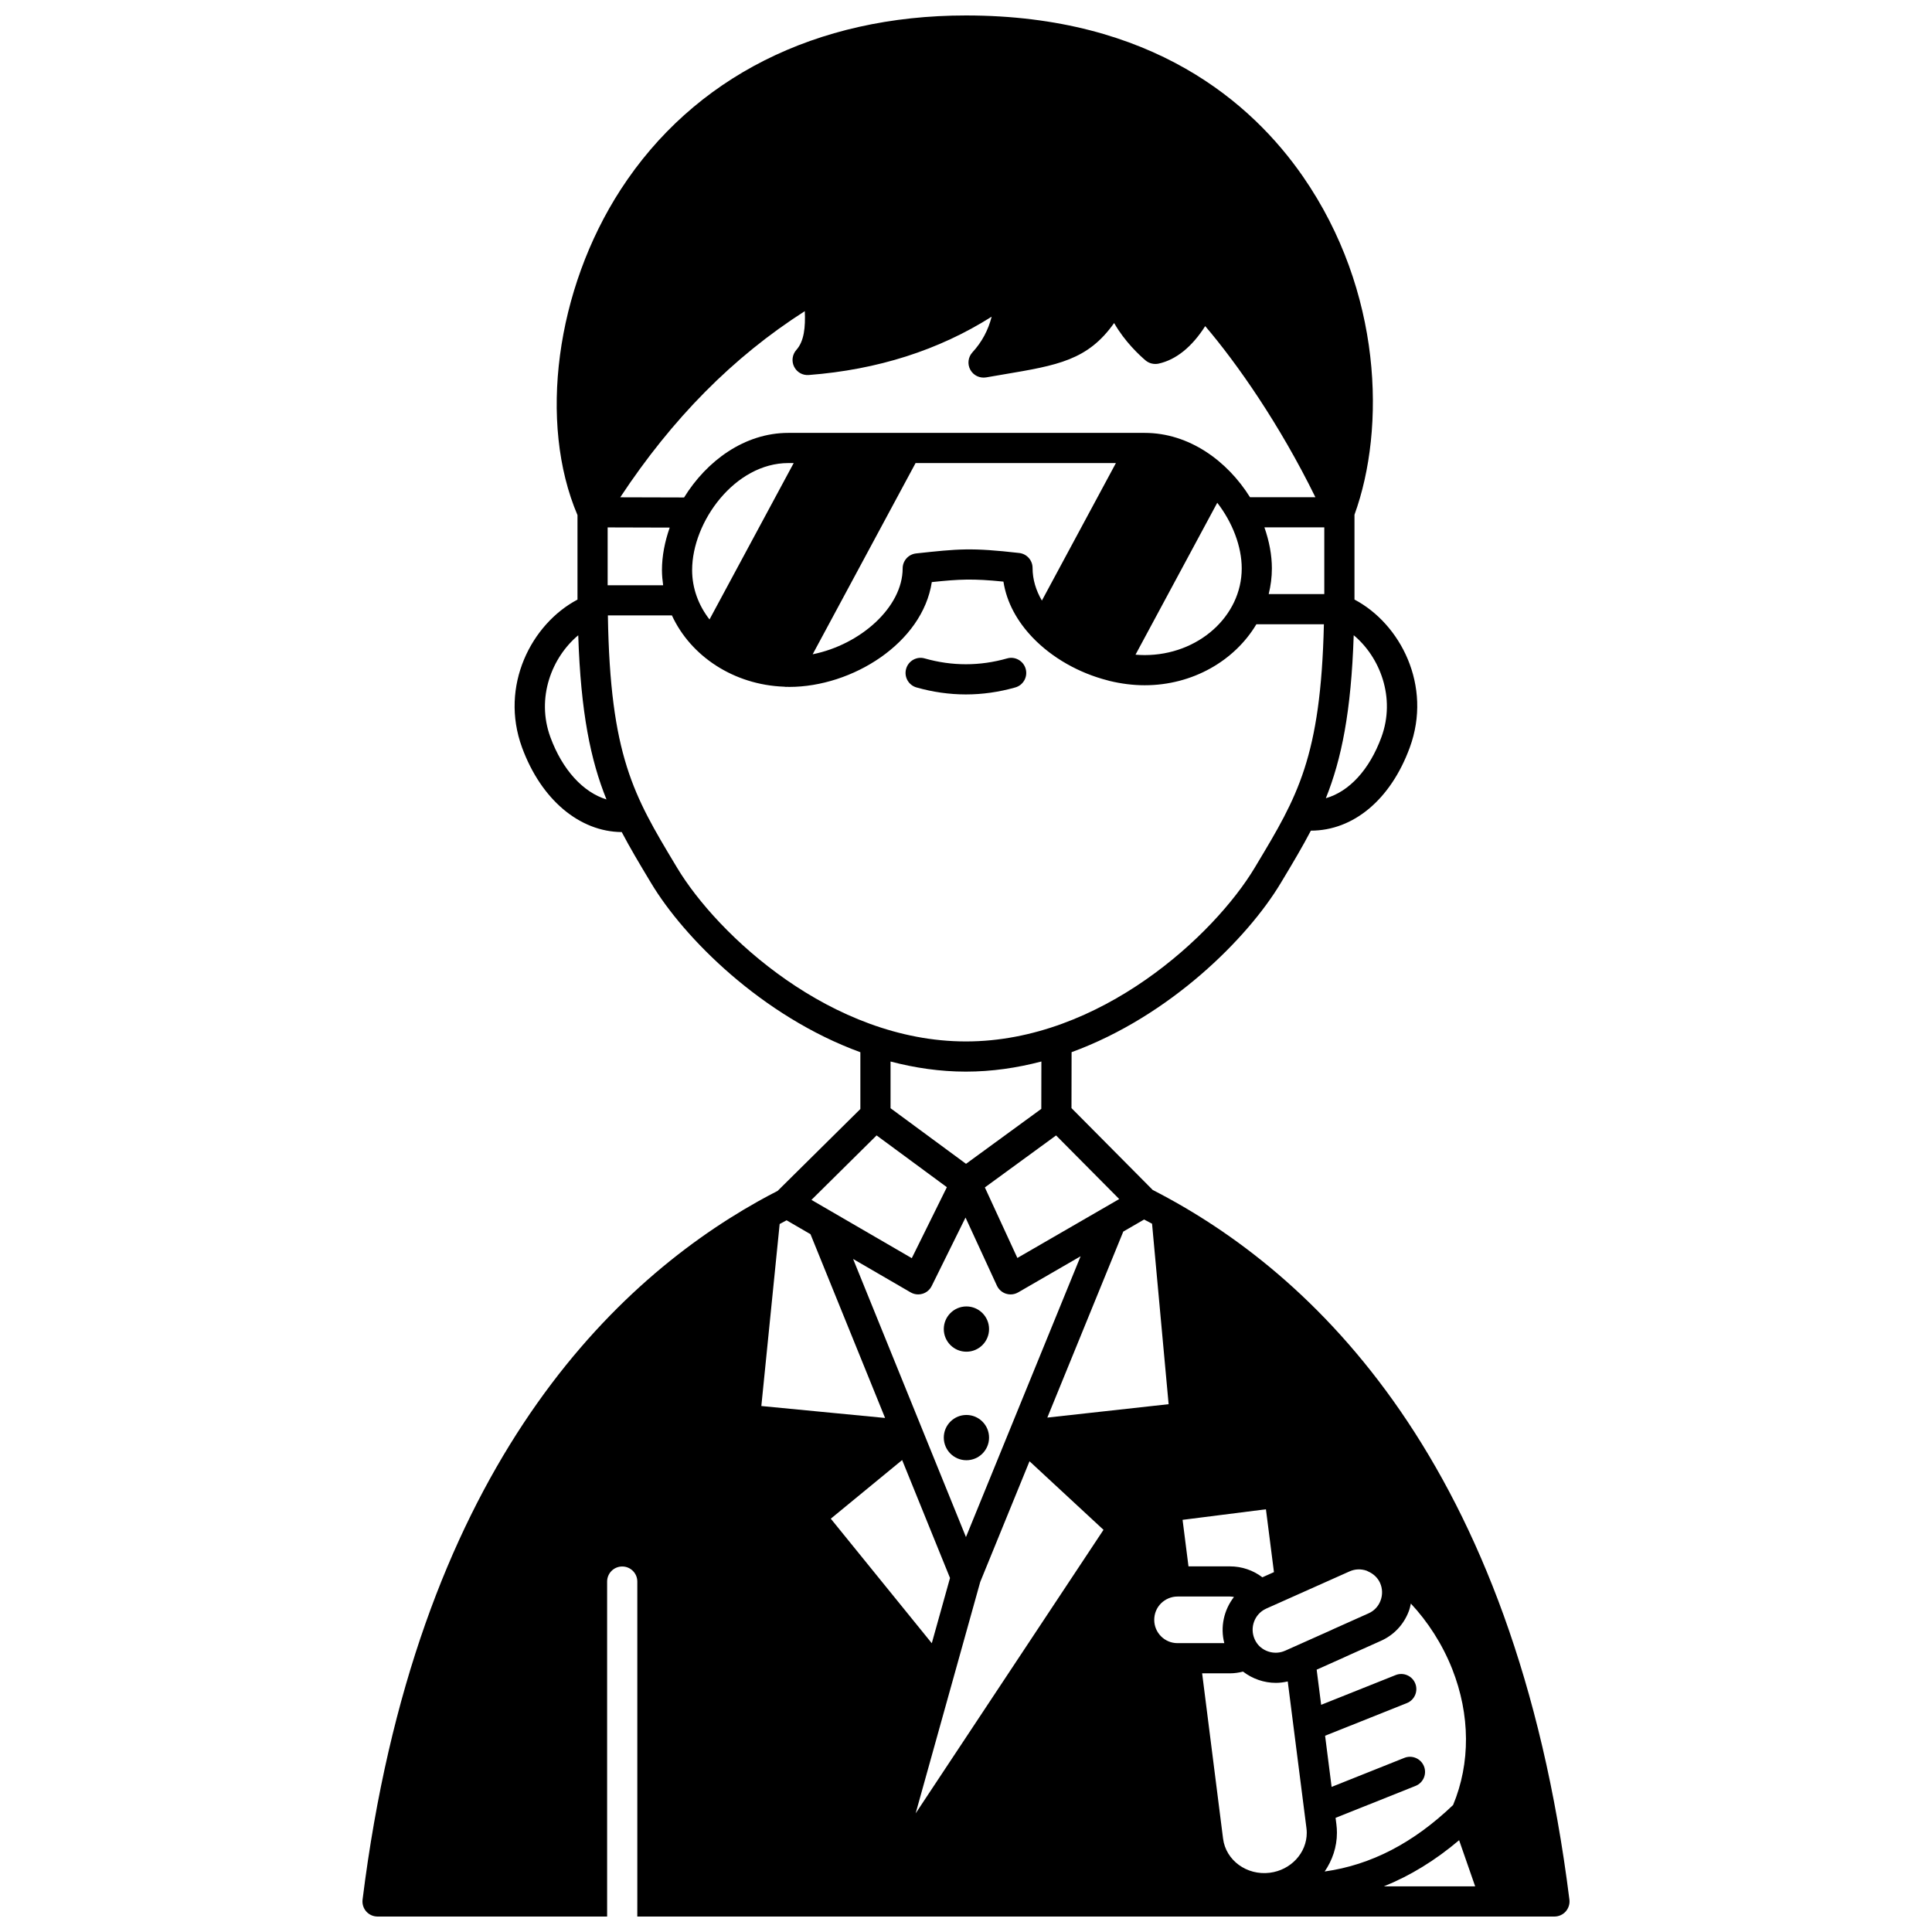 <?xml version="1.0" encoding="UTF-8"?>
<!-- Uploaded to: ICON Repo, www.svgrepo.com, Generator: ICON Repo Mixer Tools -->
<svg width="800px" height="800px" version="1.1" viewBox="144 144 512 512" xmlns="http://www.w3.org/2000/svg">
 <defs>
  <clipPath id="a">
   <path d="m240 148.09h320v503.81h-320z"/>
  </clipPath>
 </defs>
 <path d="m413.06 326.18c2.125-0.602 3.359-2.812 2.754-4.934-0.602-2.129-2.836-3.375-4.934-2.754-7.25 2.055-14.566 2.055-21.812 0-2.106-0.621-4.34 0.625-4.934 2.754-0.602 2.125 0.633 4.336 2.754 4.934 4.336 1.23 8.738 1.852 13.09 1.852 4.348 0 8.746-0.621 13.082-1.852z"/>
 <g clip-path="url(#a)">
  <path d="m449.49 459.36-21.535-21.699 0.027-14.824c26.129-9.547 46.73-30.32 55.395-44.766l0.547-0.91c2.758-4.594 5.25-8.77 7.469-13.027 11.254-0.016 21.133-8.203 26.203-22.008 6.031-16.402-2.461-32.809-14.645-39.238v-22.48c8.328-22.941 7.344-59.281-13.637-89.598-13.484-19.484-39.934-42.711-89.336-42.711-39.68 0-72.164 16.379-91.469 46.109-17.242 26.562-21.883 61.871-11.469 86.305v22.391c-12.195 6.441-20.703 22.84-14.684 39.223 5.078 13.812 15.238 22.297 26.41 22.383 2.18 4.152 4.613 8.238 7.309 12.723l0.504 0.836c8.668 14.449 29.277 35.238 55.426 44.785v15.047l-21.922 21.695c-1.695 0.863-3.434 1.797-5.188 2.777-40.094 22.477-90.816 72.82-104.81 185.04-0.141 1.141 0.211 2.281 0.969 3.144 0.758 0.855 1.852 1.348 3 1.348h60.84v-88.766c0-2.211 1.789-4 4-4 2.211 0 4 1.789 4 4v84.703l-0.004 4.062h243.05c1.148 0 2.238-0.492 3-1.352 0.754-0.863 1.113-2.008 0.969-3.144-14.523-116.05-67.926-166.3-110.42-188.05zm52.172 101.07c1.445-0.648 3.051-0.695 4.555-0.16 0.129 0.055 0.25 0.137 0.375 0.195 1.387 0.609 2.516 1.648 3.137 3.027 0.668 1.496 0.711 3.172 0.117 4.719-0.582 1.516-1.707 2.703-3.188 3.352l-9.555 4.277c-0.023 0.012-0.039 0.031-0.059 0.043l-9.945 4.445c-0.051 0.02-0.098 0.043-0.145 0.062l-2.391 1.07c-0.016 0.008-0.031 0.004-0.047 0.012-2.418 1.082-5.359 0.406-7.09-1.582-0.398-0.477-0.699-0.965-0.938-1.508-1.348-3.035-0.023-6.633 2.953-8.023 0.066-0.031 0.129-0.062 0.191-0.094zm-22.176-16.453 2.125 16.652-3.07 1.371c-2.441-1.863-5.441-2.894-8.582-2.894h-10.996l-1.566-12.332zm-32.285-76.793c0.703 0.367 1.398 0.723 2.106 1.113l4.391 47.828-32.145 3.551 20.129-49.297zm-39.012 17.527c0.473 1.02 1.352 1.797 2.418 2.137 0.395 0.125 0.805 0.188 1.211 0.188 0.695 0 1.387-0.184 2.004-0.539l16.551-9.574-30.383 74.414-29.906-73.695 15.234 8.848c0.613 0.359 1.309 0.543 2.008 0.543 0.387 0 0.777-0.055 1.156-0.172 1.059-0.316 1.934-1.062 2.426-2.055l8.965-18.141zm-28.184-47.02v-12.379c6.414 1.684 13.09 2.68 19.973 2.68 6.891 0 13.574-1 20-2.684l-0.023 12.555-19.949 14.562zm60.602 24.07-26.992 15.609-8.617-18.691 18.875-13.777zm62.141-149.42c6.949 5.785 11.191 16.543 7.336 27.027-3.176 8.641-8.539 14.402-14.719 16.168 4.141-10.332 6.711-22.84 7.383-43.195zm-7.797-11.301c0 0.137-0.004 0.258-0.004 0.395h-14.727c0.535-2.191 0.844-4.457 0.844-6.797 0-3.574-0.719-7.273-1.98-10.879h15.867zm-137.67-74.586c0.188 4.258-0.172 7.965-2.234 10.273-1.086 1.219-1.328 2.977-0.605 4.438 0.723 1.465 2.234 2.352 3.894 2.215 18.223-1.402 34.48-6.594 48.465-15.461-0.922 3.613-2.613 6.746-5.098 9.453-1.156 1.262-1.383 3.117-0.559 4.621 0.824 1.5 2.488 2.301 4.195 2.019l4.582-0.785c14.387-2.426 22.348-3.769 29.332-13.621 2.832 4.953 6.75 8.566 8.324 9.902 0.953 0.805 2.219 1.109 3.438 0.859 4.637-1.012 8.855-4.414 12.375-9.945 8.461 9.91 19.742 26.062 29.199 45.344h-17.328c-5.996-9.609-16.129-17.047-27.906-17.047h-94.445c-11.641 0-21.656 7.457-27.625 17.113l-16.914-0.047c13.801-20.891 29.871-37.156 48.91-49.332zm115.79 68.18c0 12.664-11.535 22.969-25.715 22.969-0.805 0-1.621-0.039-2.434-0.109l21.664-40.258c4.027 5.195 6.484 11.57 6.484 17.398zm-33.344-27.918-19.617 36.445c-1.547-2.656-2.469-5.562-2.469-8.645 0-2.031-1.523-3.742-3.543-3.969-12.738-1.457-16.121-1.094-27.316 0.117-2.031 0.219-3.57 1.93-3.57 3.973 0 10.184-11.07 20.18-23.848 22.754l27.273-50.676zm-85.391 0-22.309 41.445c-2.894-3.715-4.606-8.223-4.606-13.078 0-12.848 11.367-28.367 25.488-28.367zm-64.473 72.652c-3.848-10.469 0.406-21.211 7.375-27.012 0.68 20.547 3.285 33.113 7.484 43.5-6.184-1.891-11.676-7.828-14.859-16.488zm15.176-55.598 16.441 0.047c-1.309 3.731-2.055 7.562-2.055 11.266 0 1.367 0.133 2.703 0.316 4.023h-14.707v-15.336zm18.395 90.18-0.504-0.836c-10.961-18.266-17.234-28.793-17.836-66.02h16.973c4.953 10.77 16.367 18.406 29.746 18.887 0.168 0.02 0.336 0.059 0.508 0.059 0.07 0 0.141-0.023 0.211-0.027 0.203 0.004 0.398 0.027 0.605 0.027 16.746 0 35.336-11.656 37.801-27.781 7.332-0.77 10.883-0.945 18.984-0.125 0.859 5.574 3.699 10.59 7.695 14.777 0.012 0.016 0.027 0.027 0.039 0.043 5.18 5.406 12.312 9.406 19.812 11.336 0.176 0.059 0.348 0.113 0.527 0.148 3.106 0.754 6.266 1.16 9.355 1.16 12.754 0 23.879-6.547 29.605-16.168h17.891c-0.824 35.301-7.062 45.742-17.785 63.605l-0.547 0.914c-10.676 17.805-40.902 46.043-76.535 46.043-35.637 0-65.863-28.238-76.547-46.043zm52.871 70.945 18.625 13.723-9.297 18.809-26.59-15.445zm-25.688 23.48c0.617-0.34 1.223-0.664 1.836-0.984l6.336 3.684 19.766 48.699-32.793-3.164zm32.461 62.551 12.684 31.258-4.828 17.289-26.766-33.004zm3.574 93.641 17.113-61.32 13.066-32 19.609 18.172zm63.23-51.273c0-1.668 0.633-3.219 1.785-4.371 1.164-1.16 2.754-1.828 4.375-1.828h13.91c0.359 0 0.711 0.055 1.062 0.117-2.652 3.41-3.684 7.93-2.562 12.238h-12.41c-3.394 0-6.16-2.762-6.16-6.156zm30.613 67.008c-6.082 0.758-11.648-3.293-12.371-9.051l-5.547-43.801h7.379c1.172 0 2.332-0.176 3.457-0.461 2.519 1.934 5.594 2.988 8.711 2.988 1.051 0 2.102-0.145 3.141-0.379l4.957 38.875c0.055 0.426 0.082 0.82 0.082 1.246 0.004 5.328-4.215 9.883-9.809 10.582zm17.66-12.859-0.215-1.695 21.195-8.465c2.051-0.82 3.051-3.148 2.231-5.199-0.82-2.051-3.144-3.051-5.199-2.231l-19.277 7.695-1.727-13.559 21.664-8.648c2.051-0.82 3.051-3.144 2.231-5.199-0.82-2.051-3.148-3.047-5.199-2.231l-19.742 7.883-1.188-9.312 7.461-3.34c0.02-0.008 0.031-0.027 0.047-0.035l9.473-4.246c3.418-1.508 6.051-4.269 7.402-7.789 0.27-0.691 0.434-1.398 0.582-2.109 4.473 4.769 8.363 10.777 10.953 17.332 4.801 12.176 4.859 24.934 0.238 36.051-10.523 10.062-21.742 15.895-34.035 17.621 2.031-2.969 3.25-6.484 3.25-10.262 0.004-0.766-0.047-1.492-0.145-2.262zm12.574 16.465c6.969-2.805 13.629-6.875 19.949-12.234l4.258 12.234z"/>
 </g>
 <path d="m406.11 496.22c0 3.312-2.688 5.996-6 5.996s-5.996-2.684-5.996-5.996 2.684-6 5.996-6 6 2.688 6 6"/>
 <path d="m406.11 524.98c0 3.312-2.688 5.996-6 5.996s-5.996-2.684-5.996-5.996 2.684-6 5.996-6 6 2.688 6 6"/>
</svg>
